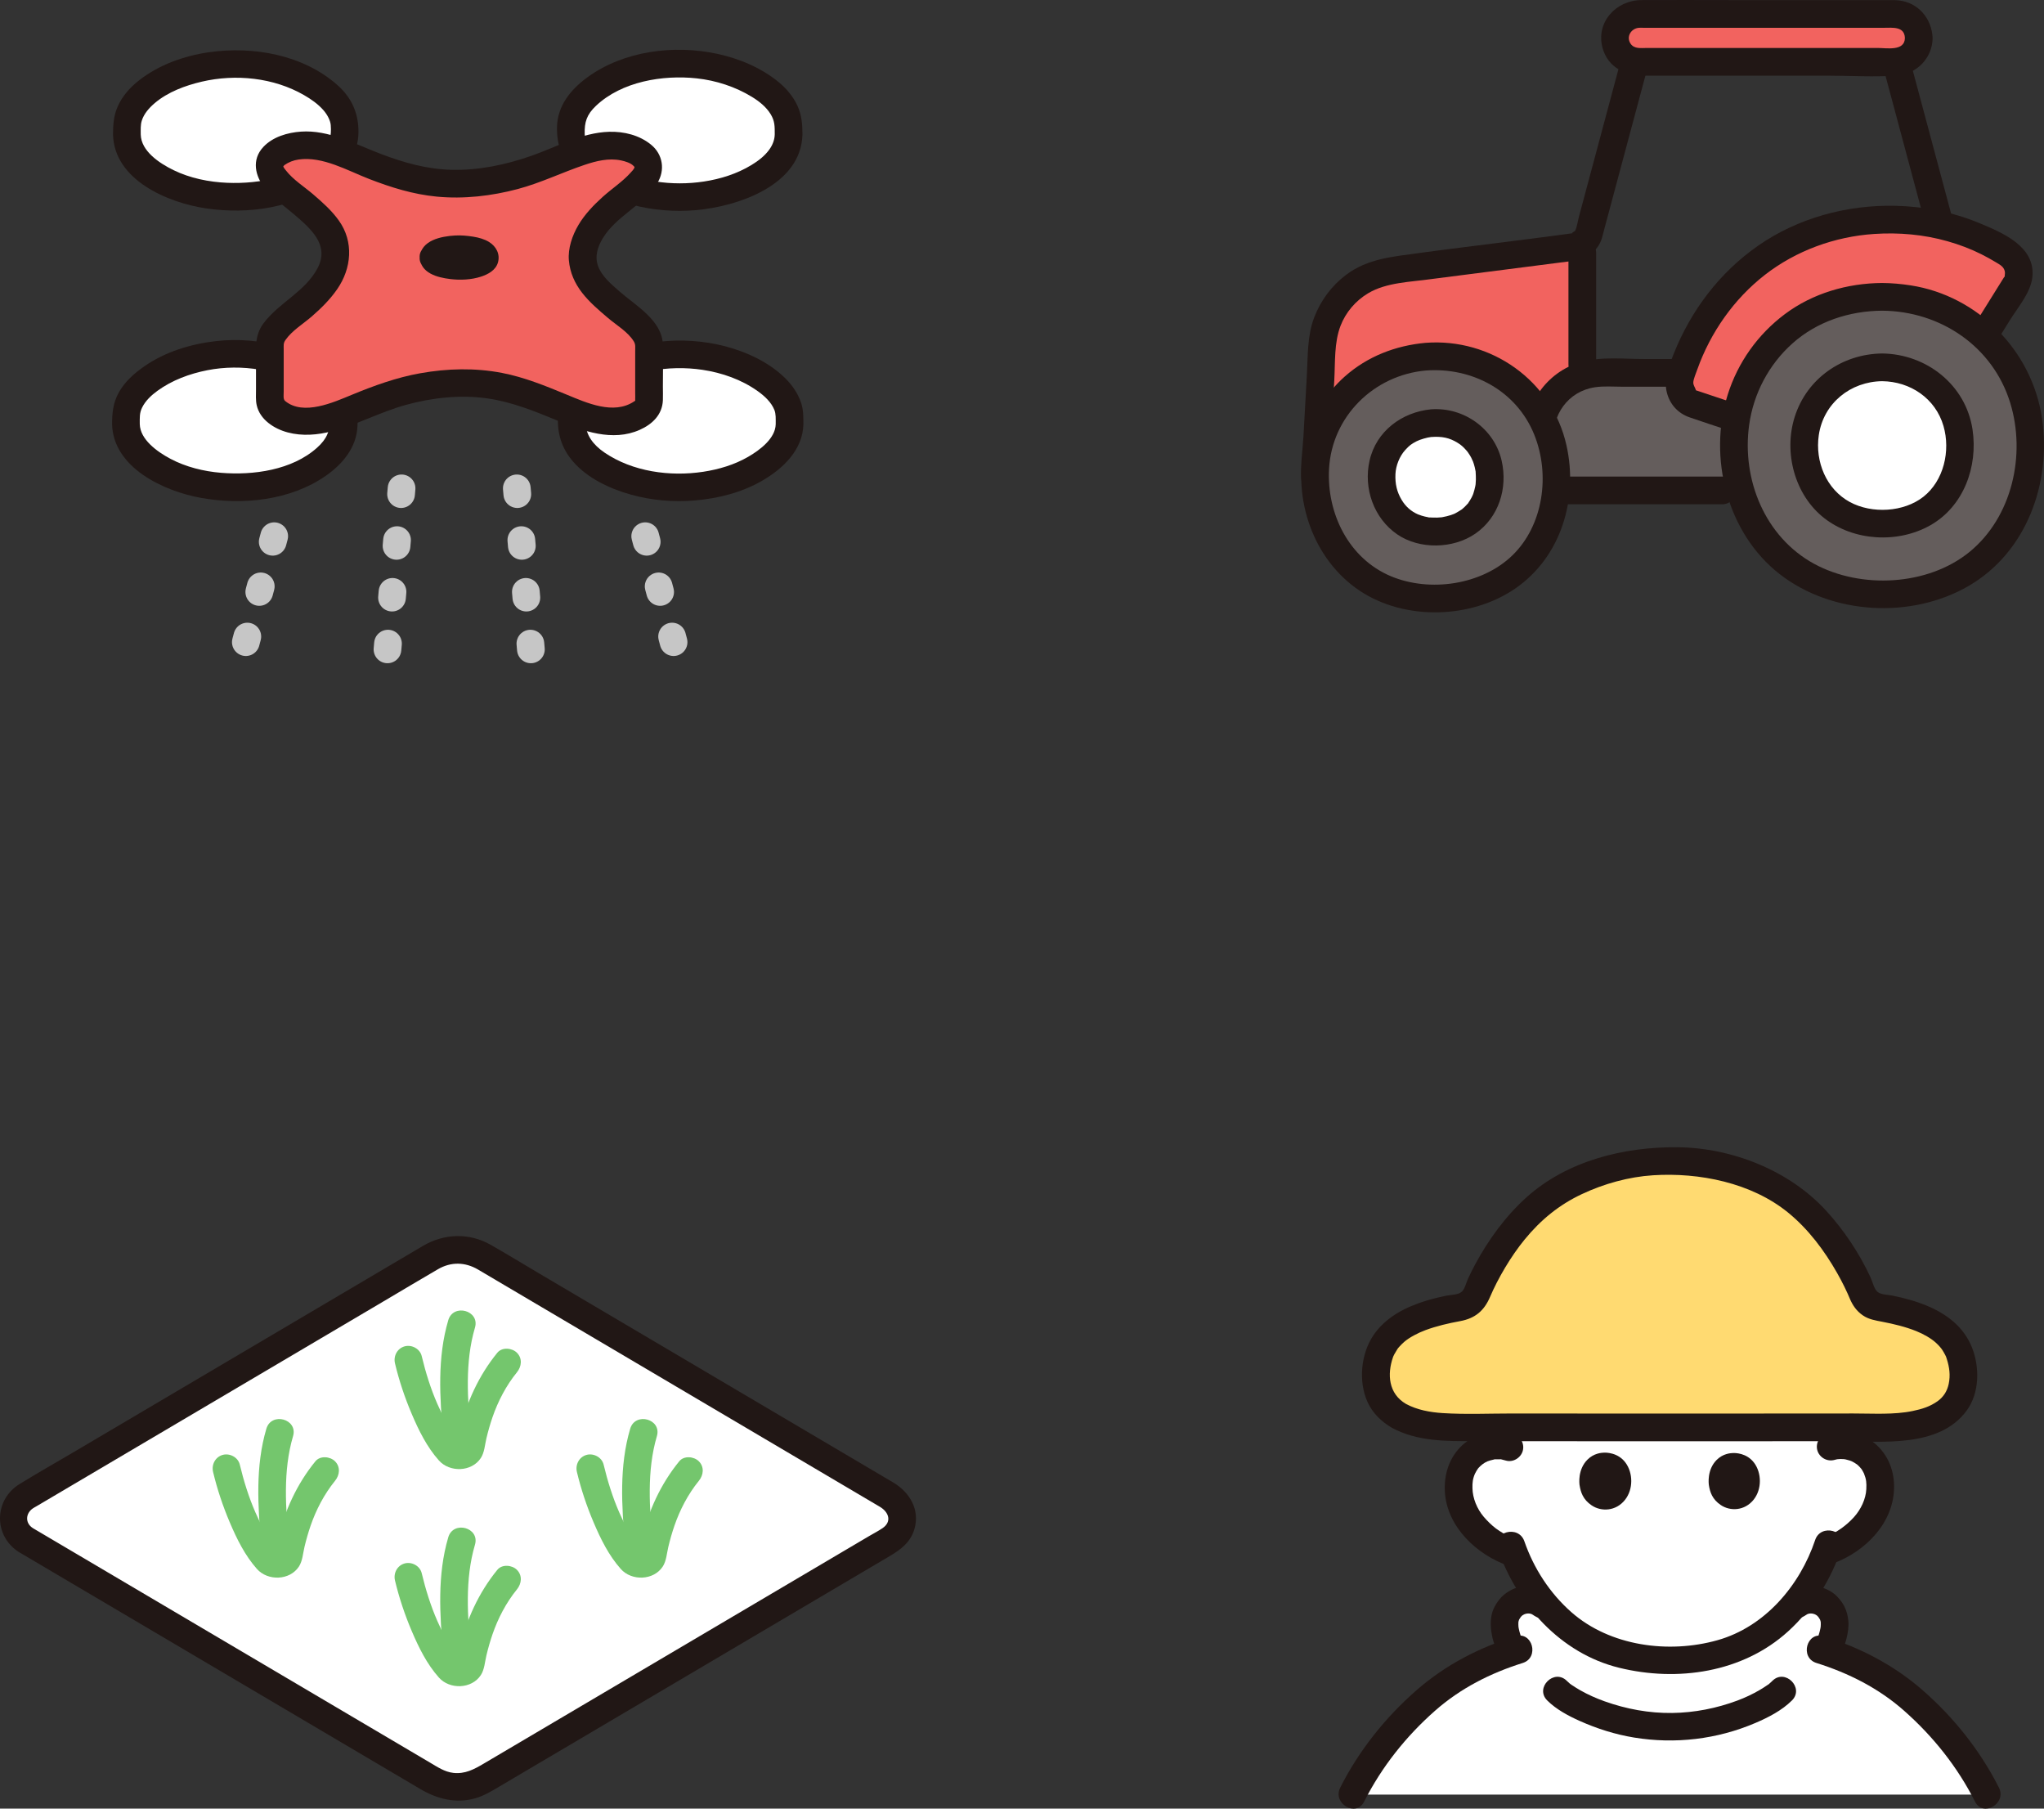 <?xml version="1.0" encoding="UTF-8"?><svg id="b" xmlns="http://www.w3.org/2000/svg" width="354.205" height="313.336" viewBox="0 0 354.205 313.336"><rect x="0" y="0" width="354.205" height="313.336" fill="#333333" stroke="none"/><defs><style>.o{stroke:#c6c6c6;stroke-dasharray:1 8;stroke-linecap:round;stroke-linejoin:round;stroke-width:4.8px;}.o,.p{fill:none;}.q{fill:#fff;}.r{fill:#74c66d;}.s{fill:#211715;}.t{fill:#ffda71;}.u{fill:#f2635f;}.v{fill:#645d5c;}</style></defs><g id="c"><path class="u" d="M267.181,72.48c-3.68-6.92-11.12-11.44-20.13-10.69-10.64.89-17.85,8.65-19.01,17.95.27-4.86.72-12.92,1.11-19.92.37-6.58,5.34-11.98,11.87-12.9l6.74-.94,25.14-3.22c.38-.05.87-.32,1.3-.67v23.07c-3.57,1.15-6.09,3.94-7.02,7.32Z"/><path class="u" d="M322.342,10.709c-9.956,0-21.453,0-31.246,0"/><path class="s" d="M326.339,11.635c2.868,10.702,5.735,21.404,8.603,32.105.799,2.981,5.43,1.716,4.629-1.276l-.266-.992c-.799-2.981-5.43-1.716-4.629,1.276l.266.992,4.629-1.276c-2.868-10.702-5.735-21.404-8.603-32.105-.799-2.981-5.43-1.716-4.629,1.276h0Z"/><path class="u" d="M332.498,6.562h0c0,2.29-1.853,4.147-4.144,4.147-16.939,0-28.735,0-44.344,0-2.288,0-4.141-1.855-4.141-4.143v-.004c0-2.29,1.857-4.147,4.147-4.147h44.333c2.29,0,4.147,1.857,4.147,4.147Z"/><path class="s" d="M330.098,6.562c0,2.358-3.19,1.747-4.681,1.747-3.2,0-6.399,0-9.599,0-5.782,0-11.563,0-17.345,0-2.887,0-5.775,0-8.662,0-1.478,0-2.956,0-4.433,0-.982,0-2.18.208-2.815-.744-.812-1.218.102-2.648,1.454-2.751.257-.019.522,0,.78,0,11.333,0,22.666,0,33.999,0h7.691c1.433,0,3.529-.285,3.612,1.747.124,3.078,4.925,3.094,4.8,0-.135-3.344-2.485-6.126-5.875-6.493-.489-.053-.962-.054-1.452-.054h-27.901c-5.083,0-10.167-.032-15.249,0-4.385.028-7.954,3.877-6.7,8.342.944,3.362,3.964,4.753,7.203,4.753,3.336,0,6.672,0,10.008,0,7.254,0,14.508,0,21.762,0,3.969,0,8.042.262,12-.014,3.424-.238,6.204-3.054,6.204-6.533,0-3.089-4.8-3.094-4.8,0Z"/><path class="v" d="M296.006,64.568c-.071.179-.14.358-.208.538-.363.964-1.277,1.607-2.307,1.607h-.069c-1.817,0-3.094-.398-2.122-2.115h-.26s-6.421,0-13.211-.001c-7.039.047-11.533,5.673-11.02,11.829v8.541c1.993,0,3.213,0,3.213,0,6.75,0,36.101,0,55.821,0,8.031-12.943,16.257-26.198,16.257-26.198,0,0,2.164-3.477,3.841-6.168-5.377-4.611-12.496-7.423-20.719-7.423-14.004,0-24.754,8.163-29.215,19.391Z"/><path class="u" d="M342.914,59.578s5.8-9.317,6.58-10.563c.794-1.805.204-3.977-1.497-5.075-.331-.214-.666-.422-1.004-.625-5.57-3.346-12.153-5.271-19.449-5.271-18.064,0-31.565,11.423-36.367,27.246-.476,1.57.251,3.843,1.874,4.576l7.179,2.4"/><path class="s" d="M229.353,81.745l.626.246c.217.687.322.825.313.415.067-.14.027-.476.036-.631.028-.502.057-1.004.085-1.506.079-1.398.157-2.797.235-4.195.191-3.412.381-6.823.571-10.235.172-3.095-.045-6.477,1.089-9.414.903-2.34,2.632-4.344,4.782-5.623,3.178-1.891,7.33-1.942,10.914-2.45.951-.135-.65.08-.095.011.341-.042.682-.088,1.024-.131l4.07-.522c6.55-.84,13.101-1.672,19.649-2.521,2.177-.282,4.196-1.628,4.901-3.798.156-.479.263-.981.393-1.467l2.453-9.154c1.735-6.474,3.469-12.948,5.204-19.422.8-2.987-3.829-4.262-4.629-1.276-1.535,5.728-3.07,11.456-4.604,17.184l-2.763,10.312c-.203.758-.313,1.691-.645,2.406-.035.076-.541.294-.524.427.003.023.817-.096.024.012-6.902.943-13.821,1.774-20.731,2.66-1.97.253-3.94.502-5.907.777-4.434.62-8.823.944-12.542,3.75-2.538,1.915-4.4,4.427-5.543,7.392-1.213,3.147-1.088,6.661-1.273,9.979-.196,3.517-.392,7.035-.588,10.552-.135,2.409-.537,4.973-.383,7.385.138,2.169,1.835,3.43,3.857,3.639,1.291.133,2.4-1.198,2.4-2.4,0-1.409-1.105-2.266-2.4-2.4h0Z"/><path class="s" d="M276.597,63.12v-19.291c0-3.089-4.8-3.094-4.8,0v19.291c0,3.089,4.8,3.094,4.8,0h0Z"/><path class="s" d="M269.208,76.425c-.313-4.505,2.47-8.62,7.179-9.334,1.533-.232,3.155-.095,4.701-.095,1.667,0,3.335,0,5.002,0,1.649,0,3.299,0,4.948,0,3.089,0,3.094-4.8,0-4.8-2.032,0-4.064,0-6.096,0-3.586,0-7.505-.453-10.995.536-6.007,1.702-9.97,7.489-9.539,13.692.09,1.293,1.039,2.4,2.4,2.4,1.229,0,2.49-1.1,2.4-2.4h0Z"/><path class="s" d="M270.022,87.366c9.466,0,18.931,0,28.397,0,3.089,0,3.094-4.8,0-4.8-9.466,0-18.931,0-28.397,0-3.089,0-3.094,4.8,0,4.8h0Z"/><path class="v" d="M247.048,61.792c-12.309,1.026-20.022,11.269-19.092,22.424,1.04,12.482,10.448,20.353,22.575,19.342,12.594-1.05,20.095-10.411,19.061-22.812-.936-11.232-10.277-19.976-22.543-18.954Z"/><path class="q" d="M248.007,73.309c-5.521.46-8.98,5.054-8.563,10.057.467,5.598,4.686,9.128,10.125,8.675,5.648-.471,9.012-4.669,8.549-10.231-.42-5.037-4.609-8.959-10.111-8.501Z"/><path class="s" d="M247.048,59.392c-5.203.474-10.067,2.341-14.003,5.827-3.467,3.07-5.937,7.332-6.957,11.842-2.124,9.392,1.456,19.914,9.582,25.311,7.791,5.175,19.255,4.859,26.922-.423,7.957-5.481,10.931-15.573,8.86-24.808-2.515-11.215-13.059-18.607-24.404-17.749-1.293.098-2.4,1.033-2.4,2.4,0,1.223,1.1,2.498,2.4,2.4,8.035-.607,15.733,3.465,18.822,11.109,2.802,6.934,1.586,15.713-3.787,20.915-5.299,5.131-14.32,6.449-21.075,3.603-7.284-3.068-11.116-10.87-10.697-18.586.494-9.094,7.759-16.222,16.736-17.04,1.291-.118,2.4-1.019,2.4-2.4,0-1.207-1.102-2.518-2.4-2.4Z"/><path class="s" d="M248.007,70.909c-5.068.488-9.519,3.779-10.677,8.896-1.084,4.79.726,9.99,4.813,12.784,3.852,2.632,9.672,2.508,13.497-.123,4.087-2.811,5.667-7.887,4.582-12.649-1.269-5.573-6.571-9.306-12.216-8.908-1.293.091-2.4,1.038-2.4,2.4,0,1.228,1.1,2.492,2.4,2.4,1.859-.131,3.149.112,4.603,1.016.623.387.936.67,1.577,1.392.063.07.356.473.137.165.138.194.269.392.392.595.082.136.161.274.236.414.043.08.39.875.256.519.144.38.264.768.359,1.163.048.2.089.402.124.605.078.449-.018-.555.027.231.024.426.049.85.039,1.278-.006.248-.026.493-.042.74-.032.296-.034.322-.004.08-.018.117-.039.234-.063.35-.095.416-.19.827-.327,1.232-.049.143-.1.286-.157.426.188-.461-.111.203-.13.241-.171.329-.369.634-.572.944-.367.561.299-.277-.165.205-.152.158-.295.325-.452.479s-.323.3-.491.443c.3-.255.023-.014-.043.031-.347.234-.702.439-1.066.643-.085.048-.538.257-.167.097-.218.094-.446.171-.672.244-.472.152-.955.263-1.443.353-.794.147.217-.01-.262.033-.215.019-.43.035-.646.044-.419.016-.832-.009-1.25-.025-.742-.028.394.108-.322-.037-.194-.039-.387-.076-.579-.122-.189-.046-.377-.097-.563-.155-.094-.029-.748-.274-.575-.199-1.248-.539-2.183-1.38-2.872-2.531-.825-1.378-1.149-2.778-1.074-4.477.064-1.459.714-3.088,1.687-4.154.758-.83,1.05-1.038,1.986-1.529.566-.297,1.857-.671,2.514-.734,1.29-.124,2.4-1.014,2.4-2.4,0-1.202-1.102-2.525-2.4-2.4Z"/><path class="s" d="M344.986,60.789c1.117-1.794,2.233-3.587,3.35-5.381,1.372-2.202,3.56-4.723,3.851-7.375.584-5.328-5.139-7.7-9.198-9.386-4.604-1.913-9.575-2.886-14.555-2.994-8.394-.182-16.899,2.113-23.811,6.942-6.651,4.647-11.586,11.179-14.581,18.691-.863,2.165-1.793,4.425-1.176,6.782.529,2.021,1.933,3.537,3.883,4.223,2.269.798,4.564,1.526,6.845,2.288,2.936.982,4.196-3.652,1.276-4.629l-5.589-1.868c-.381-.127-.761-.254-1.142-.382-.115-.039-.251-.067-.361-.121-.088-.043.177.254.088-.044-.146-.484-.481-.798-.429-1.362s.46-1.525.696-2.188c2.278-6.382,6.334-12.185,11.695-16.355,5.416-4.212,12.121-6.645,18.951-7.097,4.28-.283,8.566.091,12.698,1.26,2.019.571,3.98,1.308,5.857,2.247.892.446,1.765.93,2.617,1.448.655.399,1.285.722,1.46,1.522.05.228.011.492-.007.716-.05.628.068-.026-.147.341-.236.404-.497.797-.745,1.194-.75,1.203-1.499,2.406-2.249,3.609-1.141,1.831-2.281,3.663-3.421,5.494-1.637,2.63,2.514,5.043,4.145,2.423h0Z"/><path class="v" d="M326.161,51.426c-15.171,0-25.657,11.75-25.657,25.5,0,15.384,10.712,25.978,25.658,25.978,15.522,0,25.658-10.693,25.658-25.978,0-13.843-10.542-25.5-25.659-25.5Z"/><path class="q" d="M326.162,63.638c-7.973,0-13.484,6.175-13.484,13.401,0,8.085,5.629,13.652,13.484,13.652,8.157,0,13.484-5.62,13.484-13.652,0-7.275-5.54-13.401-13.485-13.401Z"/><path class="s" d="M326.161,49.026c-6.017.038-12.026,1.773-16.873,5.402-4.686,3.509-8.139,8.368-9.896,13.959-3.418,10.881-.118,23.964,9.004,31.071,9.076,7.071,22.809,7.817,32.745,2.056,10.049-5.827,14.37-17.871,12.722-29.043-1.724-11.688-11.07-21.229-22.775-23.034-1.635-.252-3.272-.399-4.926-.41-3.089-.019-3.093,4.781,0,4.8,10.073.063,19.177,6.179,22.185,15.954,2.776,9.018.314,19.842-7.07,25.855-7.195,5.86-18.803,6.467-26.932,2.027-8.492-4.639-12.552-14.589-11.233-24.057.756-5.422,3.407-10.448,7.485-14.096,4.272-3.821,9.887-5.648,15.564-5.684,3.088-.019,3.094-4.819,0-4.8Z"/><path class="s" d="M326.162,61.238c-6.924.083-13.055,4.321-15.161,10.994-1.945,6.163-.013,13.531,5.136,17.542,5.102,3.975,12.741,4.413,18.358,1.234,5.811-3.288,8.287-10.187,7.326-16.589-1.163-7.749-7.978-13.09-15.66-13.181-3.09-.037-3.092,4.763,0,4.8,4.879.058,9.237,2.981,10.624,7.758,1.251,4.31.052,9.49-3.491,12.274-3.384,2.66-8.897,2.981-12.731.903-4.082-2.213-6.055-6.999-5.384-11.588.81-5.533,5.488-9.282,10.981-9.347,3.087-.037,3.095-4.837,0-4.8Z"/><path class="q" d="M234.321,310.909c2.042-4.083,4.498-7.762,8.247-11.857,5.995-6.553,11.568-10.307,19.835-12.999-1.303-1.283-1.651-3.706-1.682-4.417-.06-1.392.3-2.205,1.056-3.124,1.277-1.553,3.856-1.886,5.406-.573l1.924,1.63c3.979,4.076,8.773,6.546,13.794,7.4,2.133.363,4.303.583,6.574.634,2.27-.073,4.658-.196,7.125-.721,4.944-1.05,9.234-3.395,13.082-7.438l1.776-1.505c1.55-1.313,4.13-.98,5.406.573.756.92,1.117,1.732,1.056,3.124-.031.711-.379,3.134-1.682,4.417,8.268,2.692,13.841,6.446,19.835,12.999,3.749,4.095,6.205,7.774,8.247,11.857h-110Z"/><path class="s" d="M262.598,283.473c-6.295,1.976-12.051,4.931-17.044,9.273-5.434,4.726-10.061,10.519-13.306,16.951-1.388,2.751,2.752,5.184,4.145,2.423,3.026-5.999,7.242-11.294,12.279-15.737,4.421-3.9,9.602-6.523,15.203-8.281,2.937-.922,1.683-5.557-1.276-4.629h0Z"/><path class="s" d="M268.88,276.241c-1.196-.981-2.618-1.575-4.192-1.515-1.549.059-2.952.617-4.133,1.613-.517.435-.941,1.009-1.302,1.576-.352.553-.632,1.2-.764,1.842-.254,1.231-.177,2.399.063,3.622.299,1.519.94,2.902,1.907,4.106.361.449,1.148.703,1.697.703.589,0,1.292-.261,1.697-.703.42-.457.732-1.058.703-1.697-.03-.674-.283-1.174-.703-1.697.53.66.018-.008-.093-.206-.119-.213-.222-.433-.318-.657l.242.573c-.297-.729-.491-1.494-.599-2.274l.086.638c-.065-.5-.075-1.001-.014-1.503l-.086.638c.047-.313.124-.613.239-.907l-.242.573c.093-.219.201-.428.329-.629.076-.12.166-.231.243-.35-.409.628-.203.256-.065.103.081-.09.166-.175.256-.256.392-.354-.273.169-.121.087.229-.125.438-.27.677-.378l-.573.242c.354-.149.718-.25,1.098-.308l-.638.086c.38-.048.756-.049,1.136,0l-.638-.086c.307.048.602.127.891.241l-.573-.242c.142.061.281.127.415.205.186.109.605.465-.019-.046.507.415,1.018.703,1.697.703.589,0,1.292-.261,1.697-.703.808-.88,1.037-2.544,0-3.394h0Z"/><path class="q" d="M317.236,250.615c2.859-.838,6.249.474,7.696,3.159,1.447,2.684,1.055,6.319-.603,8.97-1.758,2.811-4.846,5.098-7.923,5.991-1.15,3.044-2.958,6.445-5.755,9.651-4.097,4.695-8.69,7.356-14.051,8.495-2.467.524-4.855.647-7.125.721-2.271-.051-4.441-.271-6.574-.634-5.408-.92-10.554-3.716-14.703-8.37-2.832-3.177-4.677-6.559-5.861-9.59-3.216-.881-6.477-3.367-8.24-6.392-1.574-2.702-1.852-6.347-.322-8.984,1.53-2.637,4.959-3.843,7.791-2.916,0,0-9.148-26.937,26.94-26.937s28.73,26.836,28.73,26.836Z"/><path class="s" d="M296.131,257.283c-.032-.24-.346-2.647,1.337-4.347,1.104-1.115,2.416-1.189,2.829-1.206.319-.013,2.398-.059,3.707,1.737,1.241,1.702,1.368,4.478-.117,6.344-1.54,1.936-4.048,2.044-5.694.929-1.482-1.004-1.871-2.24-2.063-3.458Z"/><path class="s" d="M273.723,257.293c-.033-.244-.351-2.683,1.356-4.406,1.119-1.13,2.449-1.206,2.868-1.223.323-.013,2.431-.059,3.758,1.761,1.258,1.725,1.387,4.539-.118,6.431-1.561,1.963-4.103,2.072-5.772.941-1.502-1.018-1.896-2.271-2.091-3.505Z"/><path class="p" d="M301.825,234.911c1.812.887,3.19,1.74,5.184,3.671,3.417,3.31,6.692,7.852,8.143,11.962"/><path class="p" d="M261.566,250.674c3.612-4.972,10.046-11.563,14.238-13.916.491-.276,1.123.097,1.322.976.192.849.191,1.494.129,2.104-.095.927.745,1.601,1.459,1.176,2.992-1.778,8.323-5.358,12.104-7.063"/><path class="s" d="M317.874,252.929c.233-.063.466-.124.705-.162-.444.071.292-.002.32-.002.241-.005.483.005.723.026-.344-.031.055.012.197.043.237.051.47.114.701.189.114.037.511.2.216.067.22.099.435.216.642.34,0,0,.608.413.307.18.189.146.369.319.537.489.053.054.473.562.249.26.121.164.228.341.328.518.14.247.162.28.207.391.414,1.027.459,1.643.407,2.724-.082,1.687-.923,3.495-2.14,4.846-1.318,1.463-3.09,2.717-4.761,3.347-1.212.457-2.042,1.62-1.676,2.952.32,1.163,1.733,2.136,2.952,1.676,5.574-2.103,10.498-7.095,10.437-13.376-.03-3.075-1.324-5.921-3.821-7.746-2.217-1.621-5.168-2.106-7.804-1.391-1.251.339-2.019,1.706-1.676,2.952.346,1.258,1.697,2.017,2.952,1.676h0Z"/><path class="s" d="M262.204,248.401c-2.602-.794-5.596-.351-7.838,1.204-2.551,1.769-3.872,4.593-3.998,7.661-.259,6.292,4.602,11.376,10.086,13.643,1.198.495,2.639-.536,2.952-1.676.379-1.379-.473-2.455-1.676-2.952-.613-.253-1.762-.93-2.489-1.468-.682-.505-1.517-1.315-2.145-2.059-1.152-1.364-1.9-3.197-1.934-4.932-.019-.962.037-1.612.461-2.582-.111.255.193-.344.224-.396,0,0,.411-.609.185-.319.148-.189.323-.368.496-.534.056-.054.571-.464.261-.24.829-.599,1.081-.655,2.079-.894.633-.152-.33-.027.32-.038.242-.004.481-.004.723-.004.486,0-.196-.089.317.032.235.056.467.113.699.184,1.239.378,2.616-.451,2.952-1.676.352-1.282-.432-2.572-1.676-2.952h0Z"/><path class="s" d="M314.55,266.8c-2.656,7.905-8.719,15.048-16.931,17.358-8.439,2.374-18.606,1.049-25.311-4.853-3.74-3.293-6.524-7.587-8.151-12.286-1.005-2.901-5.643-1.654-4.629,1.276,3.346,9.662,10.864,18.137,21.045,20.636,10.123,2.485,21.423.844,29.284-6.299,4.33-3.934,7.465-9.031,9.321-14.556.986-2.935-3.648-4.194-4.629-1.276h0Z"/><path class="s" d="M314.767,288.102c5.598,1.757,10.786,4.379,15.203,8.281,5.034,4.448,9.251,9.736,12.279,15.737,1.392,2.758,5.534.331,4.145-2.423-3.244-6.429-7.87-12.23-13.306-16.951-4.997-4.34-10.746-7.297-17.044-9.273-2.954-.927-4.218,3.705-1.276,4.629h0Z"/><path class="p" d="M308.226,213.354c-4.687-4.913-12.819-6.748-21.451-6.11-11.157.825-18.492,4.513-24.629,11.409-6.571,7.383-9.459,19.837-7.26,31.017"/><path class="p" d="M322.396,250.34c3.299-11.851.625-24.247-6.965-30.767"/><path class="t" d="M242.438,245.298c-2.362-1.327-3.995-3.466-3.995-6.823,0-7.218,4.957-10.395,14.734-12.049,1.192-.202,2.179-1.027,2.629-2.15,1.649-4.114,5.421-10.905,11.044-15.7,5.171-4.409,14.957-7.762,22.476-7.398,7.518-.363,17.301,2.99,22.471,7.398,5.623,4.795,9.395,11.586,11.044,15.702.45,1.123,1.437,1.949,2.631,2.151,9.777,1.652,14.733,4.829,14.733,12.046s-7.535,8.8-13.641,8.8c-10.527,0-28.725.019-37.239.019s-26.712-.019-37.239-.019c-3.263,0-6.935-.454-9.646-1.977Z"/><path class="s" d="M243.649,243.226c-3.068-1.789-3.269-5.175-2.266-8.072.016-.047.172-.426.033-.107.063-.146.135-.296.211-.434.154-.281.313-.555.489-.824.139-.212.071-.142.36-.463.275-.305.565-.593.874-.863.846-.739,2.384-1.551,3.663-2.022,1.943-.717,3.973-1.188,6.007-1.561,2.602-.477,4.161-1.783,5.194-4.201,1.371-3.21,3.593-7.017,6.008-9.96,2.771-3.377,5.936-5.982,9.892-7.842,3.822-1.798,8.122-2.998,12.344-3.268,7.994-.51,17.045,1.287,23.399,6.463,3.505,2.855,6.287,6.572,8.507,10.483.438.772.854,1.556,1.246,2.352.199.404.391.811.576,1.221.198.44.233.534.34.79.508,1.211,1.184,2.206,2.281,2.96,1.037.714,2.194.882,3.399,1.116,1.985.385,3.985.86,5.865,1.615,1.233.495,2.572,1.252,3.41,2.022.516.473.912.944,1.114,1.26.172.271.331.546.478.831.189.367.128.215.309.788.435,1.382.621,2.747.311,4.24-.276,1.326-.965,2.312-1.92,2.994-1.326.947-2.698,1.367-4.326,1.705-3.239.674-6.851.428-10.25.429-8.366.003-16.732.011-25.097.016-7.028.004-14.056,0-21.084-.005-4.32-.003-8.639-.006-12.959-.009-4.001-.002-8.059.186-12.053-.068-2.178-.139-4.417-.543-6.354-1.585-2.72-1.463-5.147,2.68-2.423,4.145,4.402,2.367,9.371,2.304,14.228,2.305,4.45.001,8.9.004,13.35.007,7.876.005,15.752.014,23.628.011,8.775-.003,17.549-.012,26.324-.016,7.142-.004,17.206,1.289,22.049-5.302,2.238-3.045,2.277-7.535.907-10.955-1.418-3.542-4.361-5.783-7.803-7.211-1.948-.808-3.984-1.354-6.049-1.77-.76-.153-1.956-.12-2.547-.673-.588-.55-.817-1.709-1.165-2.459-1.946-4.186-4.558-8.123-7.672-11.532-6.389-6.994-16.317-10.922-25.739-11.022-9.286-.099-19.15,2.324-26.214,8.677-3.619,3.255-6.586,7.329-8.887,11.604-.448.832-.871,1.677-1.263,2.537-.31.679-.514,1.688-1.042,2.191-.616.585-1.936.547-2.735.711-1.17.241-2.332.522-3.474.872-3.561,1.092-7.027,2.847-9.15,6.02-2.16,3.226-2.587,7.964-1.01,11.492.872,1.95,2.436,3.448,4.263,4.513,2.674,1.559,5.093-2.588,2.423-4.145Z"/><path class="s" d="M313.155,279.635c-.021.017-.501.347-.237.185.073-.045.144-.095.218-.139.134-.078.273-.144.415-.205l-.573.242c.289-.115.584-.193.891-.241l-.638.086c.38-.049.756-.048,1.136,0l-.638-.086c.38.057.743.159,1.098.308l-.573-.242c.223.1.426.222.635.348.332.2-.507-.444-.079-.057.09.081.175.167.256.256.138.153.344.525-.065-.103.068.104.147.202.214.306.139.214.257.438.357.673l-.242-.573c.116.294.193.594.239.907l-.086-.638c.062.502.051,1.002-.014,1.503l.086-.638c-.108.779-.302,1.545-.599,2.274l.242-.573c-.096.224-.199.445-.318.657-.108.193-.633.879-.093.206-.413.514-.703,1.011-.703,1.697,0,.589.261,1.292.703,1.697.457.42,1.058.732,1.697.703.595-.027,1.307-.217,1.697-.703.888-1.106,1.498-2.346,1.826-3.732.232-.979.395-2.029.283-3.035-.1-.896-.289-1.638-.7-2.448-.303-.597-.743-1.168-1.202-1.649-1.073-1.123-2.512-1.675-4.022-1.858-1.702-.206-3.307.414-4.606,1.478-.448.367-.703,1.142-.703,1.697,0,.589.261,1.292.703,1.697.457.42,1.058.732,1.697.703.671-.03,1.179-.279,1.697-.703h0Z"/><path class="s" d="M268.113,294.59c1.573,1.562,3.643,2.664,5.646,3.56,3.007,1.344,6.152,2.336,9.405,2.871,7.109,1.168,14.389.31,21.016-2.522,2.257-.965,4.591-2.156,6.35-3.908,2.191-2.183-1.202-5.578-3.394-3.394-.155.155-.317.299-.481.445-.469.418.051-.011-.295.229-.459.318-.926.622-1.409.904-1.238.723-2.539,1.338-3.882,1.838-3.616,1.347-7.43,2.1-11.29,2.15-4.006.053-7.964-.677-11.732-2.023-1.446-.517-2.847-1.141-4.185-1.896-.517-.292-1.013-.609-1.507-.937-.121-.083-.24-.169-.357-.256.212.167.217.169.014.005-.173-.149-.341-.3-.503-.46-2.194-2.179-5.59,1.213-3.394,3.394h0Z"/><path class="p" d="M279.787,228.924c5.113,1.596,13.812,1.642,19.072.102"/><line class="o" x1="69.587" y1="84.607" x2="66.749" y2="117.043"/><line class="o" x1="89.558" y1="84.607" x2="92.395" y2="117.043"/><line class="o" x1="111.809" y1="92.894" x2="117.999" y2="115.996"/><line class="o" x1="47.518" y1="92.894" x2="41.328" y2="115.996"/><g id="d"><path class="q" d="M21.821,73.509v-1.245c0-2.686,1.933-5.355,5.747-7.557,7.954-4.592,18.628-4.428,26.46.095,3.607,2.082,5.526,4.804,5.526,7.564v1.271c0,2.668-1.8,5.373-5.608,7.572-7.774,4.488-19.169,4.115-26.215.047-3.958-2.285-5.91-5.012-5.91-7.746Z"/></g><g id="e"><path class="q" d="M136.821,73.52v-1.265c0-2.636-1.915-5.274-5.826-7.532-7.642-4.412-18.535-4.447-26.4.094-3.58,2.067-5.507,4.784-5.507,7.544v1.268c0,2.659,1.781,5.359,5.587,7.557,7.729,4.462,19.078,4.133,26.156.047,3.963-2.288,5.99-4.997,5.99-7.712Z"/></g><g id="f"><path class="q" d="M136.654,23.291v-1.245c0-2.76-1.919-5.481-5.526-7.564-7.833-4.522-18.506-4.687-26.46-.095-3.814,2.202-5.747,4.87-5.747,7.557v1.271c0,2.709,1.953,5.435,5.91,7.72,7.046,4.068,18.441,4.442,26.215-.047,3.808-2.199,5.608-4.903,5.608-7.597Z"/></g><g id="g"><path class="q" d="M21.988,23.307v-1.265c0-2.76,1.926-5.477,5.507-7.544,7.865-4.541,18.759-4.506,26.4-.094,3.911,2.258,5.826,4.897,5.826,7.532v1.268c0,2.712-2.026,5.422-5.99,7.71-7.078,4.086-18.427,4.415-26.156-.047-3.806-2.198-5.587-4.897-5.587-7.559Z"/></g><g id="h"><path class="s" d="M24.221,73.483c0-1.155-.069-1.915.41-2.885.577-1.17,1.587-2.115,2.629-2.874,2.556-1.861,5.605-2.986,8.689-3.588,5.905-1.153,12.532-.118,17.615,3.168,1.92,1.241,3.554,3.03,3.59,5.234.035,2.109-.466,3.457-2.207,5.023-4.33,3.893-11.074,4.811-16.656,4.349-3.008-.249-6.093-1.01-8.767-2.432-2.36-1.255-5.237-3.361-5.302-5.995-.076-3.083-4.876-3.095-4.8,0,.187,7.571,9.026,11.636,15.446,12.78,7.192,1.281,15.451.44,21.58-3.826,2.957-2.058,5.363-4.947,5.503-8.688.114-3.036-.715-5.67-2.77-7.956-2.571-2.861-6.442-4.629-10.075-5.689-3.74-1.091-7.765-1.454-11.636-1.014-4.387.499-8.792,1.832-12.453,4.366-1.751,1.212-3.414,2.691-4.453,4.58-.958,1.742-1.142,3.499-1.142,5.447,0,3.089,4.8,3.094,4.8,0Z"/></g><g id="i"><path class="s" d="M139.221,73.52c0-1.238.011-2.478-.377-3.672-.543-1.669-1.565-3.146-2.815-4.367-2.797-2.732-6.609-4.509-10.358-5.487-7.452-1.943-16.035-1.081-22.665,2.974-3.234,1.978-6.025,5.01-6.3,8.949-.211,3.028.586,5.724,2.592,8.04,2.514,2.903,6.363,4.702,10,5.724,3.595,1.01,7.44,1.342,11.157,1.015,4.033-.354,8.057-1.361,11.587-3.393,3.623-2.085,7.064-5.341,7.178-9.784.079-3.09-4.721-3.088-4.8,0-.062,2.397-2.654,4.405-4.801,5.64-2.376,1.367-5.056,2.162-7.758,2.573-5.757.875-12.252-.01-17.129-3.343-1.909-1.305-3.234-3.017-3.244-5.163-.011-2.218.861-3.847,2.733-5.301,4.743-3.683,11.701-4.731,17.515-3.855,3.397.512,6.738,1.682,9.553,3.679,1.162.824,2.362,1.918,2.905,3.273.277.691.228,1.491.228,2.497,0,3.089,4.8,3.094,4.8,0Z"/></g><g id="j"><path class="s" d="M139.054,23.291c0-1.741-.123-3.333-.854-4.943s-1.923-3.023-3.291-4.143c-3.022-2.473-6.816-4.064-10.616-4.879-7.514-1.613-16.206-.532-22.528,4.085-2.888,2.109-5.186,4.939-5.244,8.659-.049,3.156.954,5.816,3.232,8.059,5.271,5.19,13.624,6.889,20.774,6.282,7.248-.615,18.323-4.288,18.526-13.12.071-3.09-4.729-3.089-4.8,0-.02.882-.324,1.766-.954,2.64-.796,1.103-1.925,1.954-3.078,2.656-2.508,1.528-5.354,2.42-8.248,2.86-5.443.828-11.575.064-16.333-2.822-2.035-1.234-4.261-3.172-4.319-5.41-.054-2.049.34-3.352,1.951-4.877,4.451-4.216,11.567-5.396,17.449-4.765,3.346.359,6.704,1.45,9.576,3.207,1.254.767,2.47,1.727,3.246,2.997.737,1.207.712,2.124.712,3.514,0,3.089,4.8,3.094,4.8,0Z"/></g><g id="k"><path class="s" d="M24.388,23.307c0-.874-.052-1.654.177-2.39.38-1.22,1.283-2.234,2.256-3.06,2.267-1.925,5.297-3.045,8.156-3.712,5.857-1.366,12.457-.7,17.706,2.33,1.229.709,2.405,1.527,3.35,2.596.719.814,1.221,1.836,1.281,2.591.155,1.959-.175,3.312-1.611,4.79-4.083,4.204-10.697,5.453-16.328,5.216-3.172-.133-6.437-.795-9.305-2.194-2.508-1.223-5.614-3.313-5.682-6.169-.074-3.084-4.874-3.095-4.8,0,.188,7.875,9.472,11.818,16.118,12.795,7.294,1.073,15.442-.041,21.447-4.588,2.818-2.134,4.945-4.957,4.968-8.611.02-3.246-1.158-5.941-3.604-8.123-5.937-5.296-14.628-6.825-22.305-5.728-4.33.619-8.714,2.187-12.173,4.914-1.538,1.213-2.868,2.715-3.658,4.523-.687,1.57-.793,3.132-.793,4.818,0,3.089,4.8,3.094,4.8,0Z"/></g><g id="l"><path class="u" d="M52.611,35.397c-.219-.188-.441-.378-.666-.571-1.966-1.69-4.4-3.258-5.156-5.328-.08-.218-.118-.455-.118-.698,0-.466.153-.958.457-1.392.313-.446.778-.791,1.41-1.156s1.231-.633,2.003-.814c1.144-.268,2.519-.33,3.62-.196,3.585.436,6.302,1.842,9.229,2.977,5.063,1.964,8.997,3.595,15.805,3.612,6.693-.19,11.29-1.603,16.353-3.567,2.927-1.135,5.643-2.54,9.229-2.977,1.101-.134,2.541-.035,3.685.233.772.181,1.391.461,2.003.814s1.097.711,1.41,1.156c.325.463.506,1.01.506,1.515,0,.215-.033.423-.103.613-.756,2.07-3.19,3.639-5.156,5.328-3.401,2.923-5.85,5.577-6.178,9.441.029,3.931,2.854,6.202,6.255,9.125,1.966,1.69,4.4,3.258,5.156,5.328.08.218.118.455.118.698v9.829c0,.466-.153.958-.457,1.392-.313.446-.778.791-1.41,1.156s-1.231.633-2.003.814c-1.144.268-2.519.33-3.62.196-3.585-.436-6.302-1.842-9.229-2.977-5.063-1.964-8.997-3.595-15.805-3.612-6.693.19-11.29,1.603-16.353,3.567-2.927,1.135-5.643,2.54-9.229,2.977-1.101.134-2.541.035-3.685-.233-.772-.181-1.391-.461-2.003-.814-.612-.353-1.097-.711-1.41-1.156-.325-.463-.506-1.01-.506-1.515v-9.829c0-.215.033-.423.103-.613.756-2.07,3.19-3.639,5.156-5.328,3.401-2.923,5.85-5.577,6.178-9.441-.027-3.671-2.493-5.895-5.59-8.554Z"/></g><g id="m"><path class="s" d="M54.308,33.7c-1.562-1.34-3.51-2.552-4.777-4.191-.079-.103-.427-.515-.443-.68-.003-.03.011-.194-.022-.041-.038.177.152-.138.209-.179.74-.519,1.574-.844,2.468-.972,4.166-.6,8.47,1.913,12.224,3.367,3.814,1.477,7.61,2.659,11.7,3.057,4.685.455,9.524-.106,14.064-1.315,3.993-1.064,7.676-2.872,11.576-4.185,2.025-.682,4.185-1.216,6.32-.769.704.148,1.733.442,2.218,1.017.133.158.122.063.101.187-.048.292-.488.721-.685.94-1.405,1.567-3.238,2.748-4.797,4.155-1.6,1.443-3.136,3.037-4.238,4.904-1.049,1.779-1.829,4.021-1.646,6.11.186,2.126,1.017,3.983,2.321,5.651,1.279,1.637,2.869,2.974,4.442,4.317,1.456,1.244,3.48,2.412,4.493,4.079.323.531.237.977.237,1.608v7.386c0,.323.023.656,0,.979-.027.391.124.213-.204.431-3.542,2.357-8.178.25-11.665-1.189-3.625-1.495-7.323-3.012-11.188-3.757-4.715-.909-9.475-.784-14.191.053-4.102.728-8.019,2.149-11.859,3.734-3.175,1.31-8.379,3.672-11.544,1.081-.386-.316-.259-.963-.259-1.625v-7.298c0-.763-.084-1.093.317-1.666,1.147-1.638,3.072-2.782,4.565-4.081,1.628-1.416,3.164-2.936,4.394-4.718,2.491-3.609,2.898-8.204.293-11.866-1.237-1.739-2.816-3.14-4.424-4.523-.982-.845-2.429-.965-3.394,0-.865.865-.987,2.545,0,3.394,2.868,2.467,6.269,5.299,4.116,9.368-2.165,4.091-6.7,5.966-9.388,9.579-1.639,2.202-1.279,4.754-1.279,7.336v4.105c0,.885-.073,1.83.119,2.702.557,2.521,3.019,4.099,5.375,4.727,2.533.675,5.182.451,7.691-.207,4.372-1.147,8.403-3.353,12.774-4.557,4.554-1.254,9.406-1.793,14.103-1.134,4.209.591,8.234,2.225,12.141,3.833,4.462,1.836,9.581,3.722,14.301,1.617,2.175-.97,3.902-2.613,4.005-5.117.032-.791,0-1.589,0-2.381,0-2.406.063-4.822,0-7.227-.11-4.233-4.687-6.767-7.521-9.255-1.383-1.214-3.034-2.573-3.698-4.352-.63-1.688-.096-3.383.807-4.866,2.377-3.906,7.049-5.702,9.442-9.538,1.394-2.234.982-4.978-1.072-6.66-2.02-1.655-4.7-2.312-7.278-2.237-4.765.139-9.098,2.644-13.504,4.176s-9.084,2.528-13.786,2.411c-4.387-.109-8.44-1.279-12.509-2.844-4.32-1.661-8.824-4.106-13.596-3.772-2.324.162-4.874.896-6.521,2.653-2.08,2.217-1.443,5.056.303,7.209,1.395,1.72,3.303,2.998,4.973,4.431.983.844,2.428.966,3.394,0,.864-.864.988-2.546,0-3.394Z"/></g><g id="n"><path class="s" d="M77.522,44.607c-.039.509-.186.945-.533,1.328.062-.068.209-.173-.106.068-.341.261-.124.092-.029.041.083-.044.476-.23.119-.075-.364.158.165-.045.272-.078.289-.087.583-.157.88-.214.096-.018.59-.089.179-.038-.414.052.158-.014.264-.023.642-.054,1.29-.056,1.932-.005.146.012.293.037.439.043-.709-.029-.191-.025.005.01.296.053.591.12.88.202.163.046.321.109.484.157.252.074-.235-.099-.238-.101.041.036.121.064.17.089.017.009.149.074.151.092.004.039-.433-.362-.288-.216.163.164-.268-.373-.238-.321-.157-.27-.244-.63-.244-.941,0-.479.281-1.076.512-1.298-.122.117.305-.238.311-.226.002.004-.126.083-.134.088-.084.044-.471.227-.111.076.369-.155-.151.042-.258.075-.268.081-.542.145-.817.197-.098.019-.574.088-.15.033.445-.058-.207.019-.302.027-.609.051-1.223.058-1.833.022-.161-.009-.321-.022-.481-.038-.067-.007-.135-.016-.202-.022-.308-.027.541.087.243.033-.307-.056-.614-.107-.916-.187-.138-.036-.275-.078-.41-.123-.063-.021-.165-.079-.23-.082.089.003.453.23.182.072-.069-.04-.142-.08-.212-.118-.28-.15.211.168.24.194-.075-.066-.183-.218.077.119.267.345.358.704.391,1.141-.095-1.249-1.036-2.461-2.4-2.4-1.219.055-2.502,1.059-2.4,2.4.207,2.728,3.034,3.456,5.302,3.735,1.735.213,3.643.126,5.313-.412,1.24-.4,2.586-1.122,2.959-2.483.394-1.437-.31-2.757-1.531-3.52-.809-.506-1.819-.779-2.757-.928-1.044-.165-2.088-.266-3.145-.205-2.444.143-5.913.82-6.141,3.812-.096,1.255,1.172,2.455,2.4,2.4,1.382-.062,2.297-1.056,2.4-2.4Z"/></g><path class="q" d="M4.477,266.807l70.385,41.544c2.751,1.624,6.167,1.624,8.917,0l70.385-41.544c2.875-1.697,2.875-5.857,0-7.554l-70.385-41.544c-2.751-1.624-6.167-1.624-8.917,0L4.477,259.253c-2.875,1.697-2.875,5.857,0,7.554Z"/><path class="s" d="M3.266,268.879c2.641,1.559,5.281,3.117,7.922,4.676l18.537,10.941,21.681,12.797,17.071,10.076,4.393,2.593c2.895,1.708,6.145,2.531,9.478,1.587,1.577-.446,2.919-1.289,4.308-2.109l5.355-3.161c6.029-3.558,12.058-7.117,18.086-10.675l21.715-12.817,17.592-10.383,4.833-2.853c1.884-1.112,3.552-2.377,4.216-4.623,1.001-3.383-.824-6.417-3.671-8.098l-4.114-2.428c-5.578-3.293-11.157-6.585-16.735-9.878l-21.541-12.714-18.904-11.158c-2.826-1.668-5.629-3.388-8.484-5.008-3.72-2.11-8.039-1.948-11.695.193-1.219.714-2.433,1.436-3.649,2.154l-16.165,9.541c-7.187,4.242-14.375,8.485-21.562,12.727l-19.2,11.333c-3.122,1.843-6.291,3.623-9.373,5.532-4.429,2.744-4.502,8.944-.095,11.755,2.612,1.666,5.022-2.486,2.423-4.145-1.355-.864-1.28-2.532.003-3.411.194-.133.409-.242.612-.361l4.035-2.382,16.195-9.559c13.306-7.854,26.612-15.708,39.919-23.562,3.151-1.86,6.289-3.742,9.452-5.579,2.245-1.304,4.682-1.252,6.91.047,1.112.648,2.218,1.309,3.327,1.964,12.077,7.128,24.153,14.256,36.23,21.384,10.031,5.921,20.062,11.842,30.093,17.762,1.594.941,2.105,2.592.48,3.702-.722.493-1.523.899-2.275,1.343l-13.961,8.24c-13.529,7.985-27.058,15.971-40.586,23.956l-12.355,7.293c-1.626.96-3.203,1.801-5.212,1.571-1.505-.173-2.742-1.016-4.007-1.763-11.043-6.518-22.087-13.037-33.13-19.555-11.281-6.659-22.562-13.317-33.843-19.976-.629-.371-1.258-.742-1.886-1.113-2.666-1.574-5.084,2.574-2.423,4.145Z"/><path class="r" d="M68.447,236.199c.719,3.001,1.69,5.91,2.898,8.749,1.219,2.865,2.62,5.713,4.704,8.061,1.881,2.119,5.687,2.015,7.276-.418.633-.969.7-2.295.964-3.401.298-1.249.649-2.485,1.068-3.698.924-2.674,2.317-5.408,4.22-7.743.818-1.004.982-2.412,0-3.394-.845-.845-2.571-1.01-3.394,0-3.234,3.969-5.337,8.592-6.522,13.559-.121.507-.233,1.016-.338,1.526-.047.227-.095.455-.136.684-.001.007-.069.264-.063.27-.072-.067.238-.472.275-.53.029-.044.454-.325.081-.087.017-.011.376-.229.167-.079-.064.046-.188.043-.262.066.066-.02.365-.15.181-.04-.054.032-.216-.007-.277-.007.022,0,.449.077.185.005-.258-.07.128.066.149.082-.253-.188-.029-.042.047.067-.717-1.034-1.52-1.962-2.138-3.077-.641-1.156-1.208-2.36-1.741-3.57-1.15-2.613-2.038-5.478-2.715-8.3-.302-1.261-1.733-2.011-2.952-1.676-1.287.354-1.979,1.688-1.676,2.952h0Z"/><path class="r" d="M77.68,228.722c-1.919,6.507-1.481,13.35-.894,20.017.114,1.291,1.022,2.4,2.4,2.4,1.21,0,2.514-1.101,2.4-2.4-.553-6.277-1.059-12.697.723-18.741.875-2.969-3.755-4.237-4.629-1.276h0Z"/><path class="r" d="M68.447,273.81c.719,3.001,1.69,5.91,2.898,8.749,1.219,2.865,2.62,5.713,4.704,8.061,1.881,2.119,5.687,2.015,7.276-.418.633-.969.7-2.295.964-3.401.298-1.249.649-2.485,1.068-3.698.924-2.674,2.317-5.408,4.22-7.743.818-1.004.982-2.412,0-3.394-.845-.845-2.571-1.01-3.394,0-3.234,3.969-5.337,8.592-6.522,13.559-.121.507-.233,1.016-.338,1.526-.047.227-.095.455-.136.684-.001.007-.069.264-.063.27-.072-.067.238-.472.275-.53.029-.044.454-.325.081-.087.017-.011.376-.229.167-.079-.064.046-.188.043-.262.066.066-.02.365-.15.181-.04-.054.032-.216-.007-.277-.007.022,0,.449.077.185.005-.258-.07.128.066.149.082-.253-.188-.029-.042.047.067-.717-1.034-1.52-1.962-2.138-3.077-.641-1.156-1.208-2.36-1.741-3.57-1.15-2.613-2.038-5.478-2.715-8.3-.302-1.261-1.733-2.011-2.952-1.676-1.287.354-1.979,1.688-1.676,2.952h0Z"/><path class="r" d="M77.68,266.332c-1.919,6.507-1.481,13.35-.894,20.017.114,1.291,1.022,2.4,2.4,2.4,1.21,0,2.514-1.101,2.4-2.4-.553-6.277-1.059-12.697.723-18.741.875-2.969-3.755-4.237-4.629-1.276h0Z"/><path class="r" d="M99.971,255.004c.719,3.001,1.69,5.91,2.898,8.749,1.219,2.865,2.62,5.713,4.704,8.061,1.881,2.119,5.687,2.015,7.276-.418.633-.969.7-2.295.964-3.401.298-1.249.649-2.485,1.068-3.698.924-2.674,2.317-5.408,4.22-7.743.818-1.004.982-2.412,0-3.394-.845-.845-2.571-1.01-3.394,0-3.234,3.969-5.337,8.592-6.522,13.559-.121.507-.233,1.016-.338,1.526-.047.227-.095.455-.136.684-.001.007-.069.264-.063.27-.072-.067.238-.472.275-.53.029-.044.454-.325.081-.087.017-.011.376-.229.167-.079-.064.046-.188.043-.262.066.066-.02.365-.15.181-.04-.054.032-.216-.007-.277-.007.022,0,.449.077.185.005-.258-.07.128.066.149.082-.253-.188-.029-.042.047.067-.717-1.034-1.52-1.962-2.138-3.077-.641-1.156-1.208-2.36-1.741-3.57-1.15-2.613-2.038-5.478-2.715-8.3-.302-1.261-1.733-2.011-2.952-1.676-1.287.354-1.979,1.688-1.676,2.952h0Z"/><path class="r" d="M109.204,247.527c-1.919,6.507-1.481,13.35-.894,20.017.114,1.291,1.022,2.4,2.4,2.4,1.21,0,2.514-1.101,2.4-2.4-.553-6.277-1.059-12.697.723-18.741.875-2.969-3.755-4.237-4.629-1.276h0Z"/><path class="r" d="M36.923,255.004c.719,3.001,1.69,5.91,2.898,8.749,1.219,2.865,2.62,5.713,4.704,8.061,1.881,2.119,5.687,2.015,7.276-.418.633-.969.7-2.295.964-3.401.298-1.249.649-2.485,1.068-3.698.924-2.674,2.317-5.408,4.22-7.743.818-1.004.982-2.412,0-3.394-.845-.845-2.571-1.01-3.394,0-3.234,3.969-5.337,8.592-6.522,13.559-.121.507-.233,1.016-.338,1.526-.047.227-.095.455-.136.684-.001.007-.069.264-.063.27-.072-.067.238-.472.275-.53.029-.044.454-.325.081-.087.017-.011.376-.229.167-.079-.064.046-.188.043-.262.066.066-.02.365-.15.181-.04-.054.032-.216-.007-.277-.007.022,0,.449.077.185.005-.258-.07.128.066.149.082-.253-.188-.029-.042.047.067-.717-1.034-1.52-1.962-2.138-3.077-.641-1.156-1.208-2.36-1.741-3.57-1.15-2.613-2.038-5.478-2.715-8.3-.302-1.261-1.733-2.011-2.952-1.676-1.287.354-1.979,1.688-1.676,2.952h0Z"/><path class="r" d="M46.156,247.527c-1.919,6.507-1.481,13.35-.894,20.017.114,1.291,1.022,2.4,2.4,2.4,1.21,0,2.514-1.101,2.4-2.4-.553-6.277-1.059-12.697.723-18.741.875-2.969-3.755-4.237-4.629-1.276h0Z"/></g></svg>